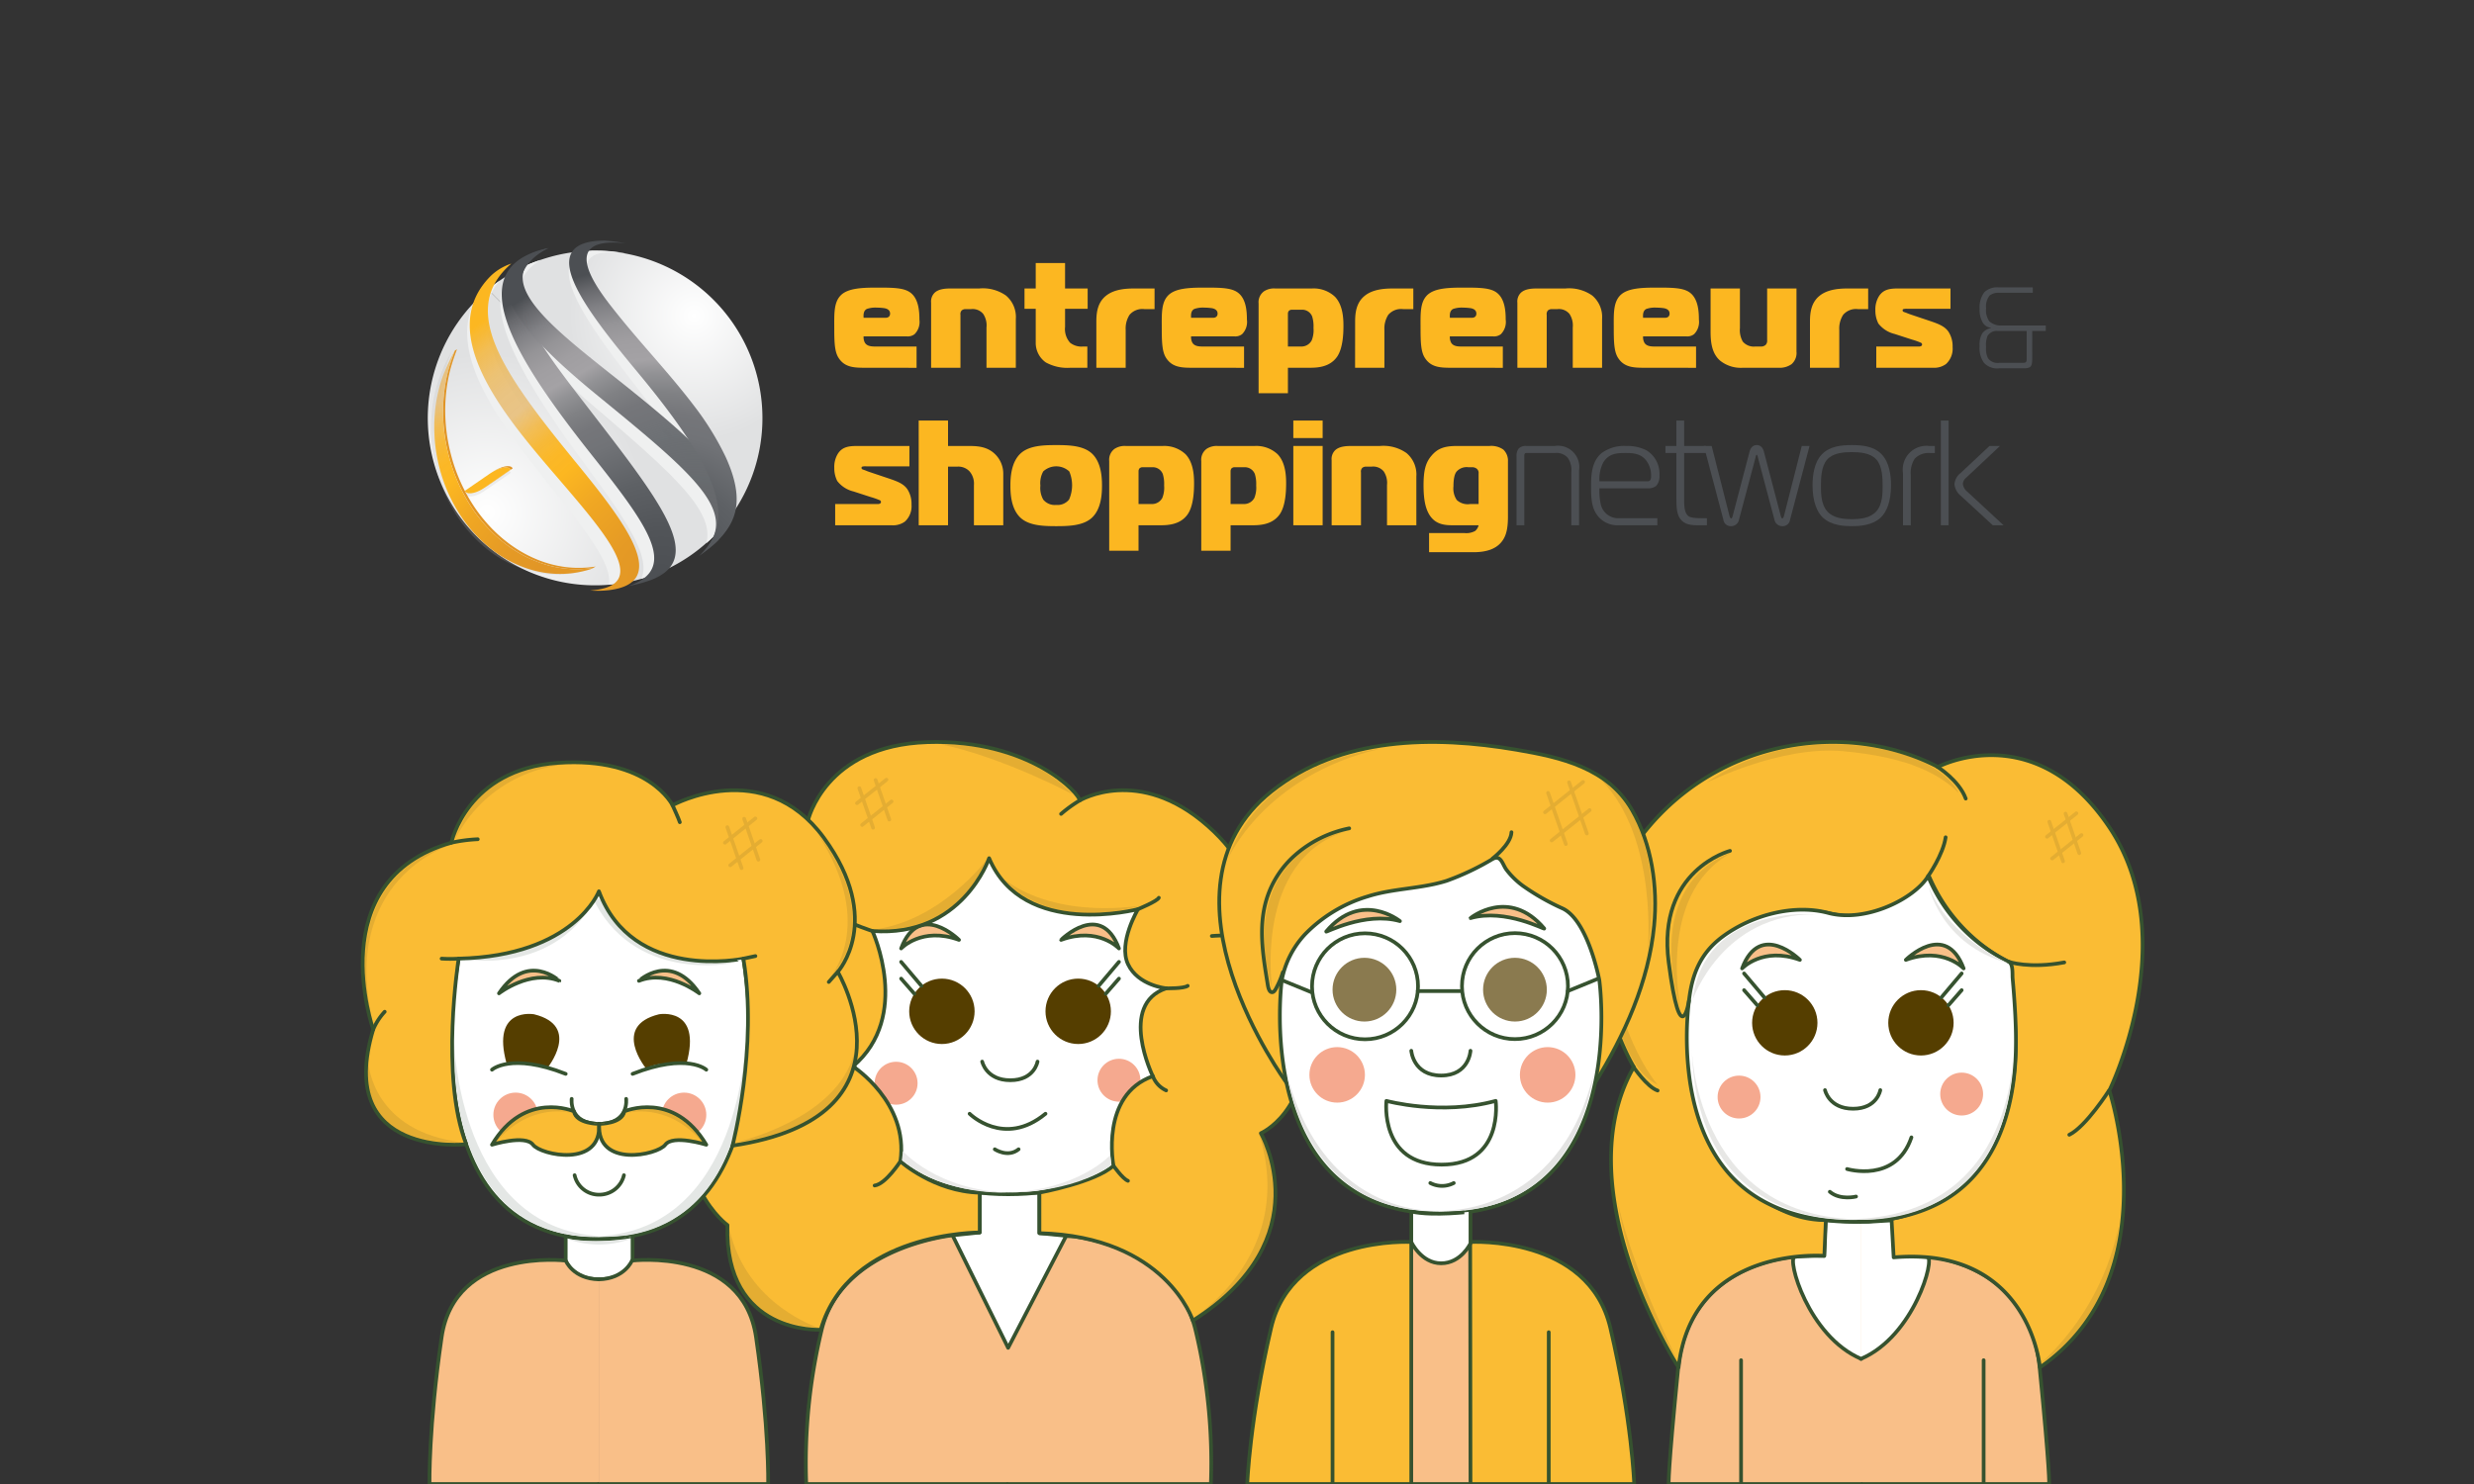<svg xmlns="http://www.w3.org/2000/svg" xmlns:xlink="http://www.w3.org/1999/xlink" viewBox="0 0 500 300">
  <rect x="0" y="0" width="500" height="300" fill="#333333" stroke="none"/>
  <defs>
    <style>
      .cls-1, .cls-16, .cls-9 {
        fill: none;
      }

      .cls-2 {
        isolation: isolate;
      }

      .cls-3 {
        opacity: 0.5;
      }

      .cls-4 {
        clip-path: url(#clip-path);
      }

      .cls-21, .cls-5, .cls-7 {
        fill: #fff;
      }

      .cls-6 {
        fill: #f9bf88;
      }

      .cls-10, .cls-12, .cls-19, .cls-6, .cls-7, .cls-9 {
        stroke: #36522f;
      }

      .cls-10, .cls-12, .cls-16, .cls-19, .cls-23, .cls-6, .cls-7, .cls-9 {
        stroke-linecap: round;
        stroke-linejoin: round;
        stroke-width: 0.75px;
      }

      .cls-8 {
        fill: #553e00;
      }

      .cls-10, .cls-23 {
        fill: #60c091;
      }

      .cls-11 {
        fill: #f5a98f;
      }

      .cls-12 {
        fill: #fabc34;
      }

      .cls-13 {
        fill: #231f20;
      }

      .cls-13, .cls-15 {
        opacity: 0.1;
      }

      .cls-14 {
        fill: #e9e9e8;
      }

      .cls-16 {
        stroke: #231f20;
      }

      .cls-17 {
        fill: #a9d593;
      }

      .cls-18 {
        fill: #e7e7e5;
      }

      .cls-19 {
        fill: #41af76;
      }

      .cls-20 {
        fill: #e3e3e2;
      }

      .cls-21 {
        opacity: 0.31;
      }

      .cls-22 {
        fill: #e4e7e5;
      }

      .cls-23 {
        stroke: #131718;
      }

      .cls-24 {
        fill: url(#radial-gradient);
      }

      .cls-25 {
        fill: url(#radial-gradient-2);
      }

      .cls-26 {
        opacity: 0.2;
      }

      .cls-27 {
        fill: #b4b2b4;
      }

      .cls-28 {
        clip-path: url(#clip-path-2);
      }

      .cls-29 {
        mix-blend-mode: multiply;
      }

      .cls-30 {
        fill: #eff0f0;
      }

      .cls-31 {
        fill: url(#New_Gradient_Swatch_46);
      }

      .cls-32 {
        fill: #e19526;
      }

      .cls-33 {
        fill: #fcb721;
      }

      .cls-34 {
        fill: url(#New_Gradient_Swatch_46-2);
      }

      .cls-35 {
        fill: url(#New_Gradient_Swatch_48);
      }

      .cls-36 {
        fill: url(#radial-gradient-3);
      }

      .cls-37 {
        fill: url(#New_Gradient_Swatch_48-2);
      }

      .cls-38 {
        fill: #4c4f53;
      }
    </style>
    <clipPath id="clip-path">
      <rect class="cls-1" x="-531.473" y="-0.234" width="500" height="300"/>
    </clipPath>
    <radialGradient id="radial-gradient" cx="658.18" cy="-119.354" r="16.99" gradientTransform="translate(-837.828 241.151) scale(1.486 1.486)" gradientUnits="userSpaceOnUse">
      <stop offset="0" stop-color="#fff"/>
      <stop offset="1" stop-color="#e0e1e2"/>
    </radialGradient>
    <radialGradient id="radial-gradient-2" cx="630.065" cy="-92.601" r="21.6" xlink:href="#radial-gradient"/>
    <clipPath id="clip-path-2">
      <path class="cls-1" d="M154.128,85.646a33.818,33.818,0,1,1-32.617-34.978A33.816,33.816,0,0,1,154.128,85.646Z"/>
    </clipPath>
    <radialGradient id="New_Gradient_Swatch_46" data-name="New Gradient Swatch 46" cx="653.706" cy="-83.773" r="42.431" gradientTransform="translate(-837.828 241.151) scale(1.486 1.486)" gradientUnits="userSpaceOnUse">
      <stop offset="0" stop-color="#e19526"/>
      <stop offset="0.152" stop-color="#e59a25"/>
      <stop offset="0.324" stop-color="#f0a723"/>
      <stop offset="0.456" stop-color="#fcb721"/>
      <stop offset="0.519" stop-color="#fbb725" stop-opacity="0.989"/>
      <stop offset="0.576" stop-color="#f7b731" stop-opacity="0.956"/>
      <stop offset="0.631" stop-color="#f2b846" stop-opacity="0.901"/>
      <stop offset="0.684" stop-color="#eab963" stop-opacity="0.824"/>
      <stop offset="0.698" stop-color="#e7b96c" stop-opacity="0.8"/>
      <stop offset="0.774" stop-color="#e8b968" stop-opacity="0.811"/>
      <stop offset="0.846" stop-color="#ecb95b" stop-opacity="0.846"/>
      <stop offset="0.917" stop-color="#f2b845" stop-opacity="0.903"/>
      <stop offset="0.987" stop-color="#fab727" stop-opacity="0.983"/>
      <stop offset="1" stop-color="#fcb721"/>
    </radialGradient>
    <radialGradient id="New_Gradient_Swatch_46-2" cx="1245.838" cy="317.937" r="82.632" gradientTransform="translate(-781.047 -110.582) scale(0.715 0.715)" xlink:href="#New_Gradient_Swatch_46"/>
    <radialGradient id="New_Gradient_Swatch_48" data-name="New Gradient Swatch 48" cx="653.705" cy="-83.748" r="42.437" gradientTransform="translate(-837.828 241.151) scale(1.486 1.486)" gradientUnits="userSpaceOnUse">
      <stop offset="0" stop-color="#4c4f53"/>
      <stop offset="0.145" stop-color="#515458"/>
      <stop offset="0.309" stop-color="#5e6165"/>
      <stop offset="0.456" stop-color="#717377"/>
      <stop offset="0.527" stop-color="#75767a"/>
      <stop offset="0.592" stop-color="#808184"/>
      <stop offset="0.654" stop-color="#929295"/>
      <stop offset="0.698" stop-color="#a4a2a5"/>
      <stop offset="0.764" stop-color="#a09ea1"/>
      <stop offset="0.828" stop-color="#959497"/>
      <stop offset="0.891" stop-color="#818185"/>
      <stop offset="0.952" stop-color="#67686c"/>
      <stop offset="1" stop-color="#4c4f53"/>
    </radialGradient>
    <radialGradient id="radial-gradient-3" cx="612.793" cy="-19.996" r="42.413" gradientTransform="matrix(1.449, -0.327, 0.328, 1.454, -740.962, 342.525)" gradientUnits="userSpaceOnUse">
      <stop offset="0" stop-color="#4c4f53" stop-opacity="0.85"/>
      <stop offset="0.125" stop-color="#505256" stop-opacity="0.865"/>
      <stop offset="0.267" stop-color="#5a5d61" stop-opacity="0.907"/>
      <stop offset="0.417" stop-color="#6b6e72" stop-opacity="0.978"/>
      <stop offset="0.456" stop-color="#717377"/>
      <stop offset="0.527" stop-color="#75767a"/>
      <stop offset="0.592" stop-color="#808184"/>
      <stop offset="0.654" stop-color="#929295"/>
      <stop offset="0.698" stop-color="#a4a2a5"/>
      <stop offset="0.764" stop-color="#a09ea1"/>
      <stop offset="0.828" stop-color="#959497"/>
      <stop offset="0.891" stop-color="#818185"/>
      <stop offset="0.952" stop-color="#67686c"/>
      <stop offset="1" stop-color="#4c4f53"/>
    </radialGradient>
    <radialGradient id="New_Gradient_Swatch_48-2" cx="653.695" cy="-83.749" r="42.407" xlink:href="#New_Gradient_Swatch_48"/>
  </defs>
  <title>privacy</title>
  <g class="cls-2">
    <g id="Isolatiemodus">
      <g class="cls-3">
        <g class="cls-4">
          <g>
            <rect class="cls-5" x="-145.155" y="-12.304" width="95.877" height="685.186" transform="translate(205.075 165.482) rotate(45)"/>
            <rect class="cls-5" x="-175.863" y="-70.951" width="40" height="685.186" transform="translate(146.429 189.774) rotate(45)"/>
            <rect class="cls-5" x="-57.676" y="37.237" width="20" height="685.186" transform="translate(254.616 144.962) rotate(45)"/>
          </g>
        </g>
      </g>
      <g>
        <g>
          <path class="cls-6" d="M203.949,300H162.944a115.338,115.338,0,0,1,3.119-31.187c4.068-16.814,26.443-19.087,26.443-19.087l11.443-1.479"/>
          <path class="cls-6" d="M203.717,300h41.005a115.338,115.338,0,0,0-3.119-31.187c-4.068-16.814-24.5-18.862-24.5-18.862l-13.387-.657"/>
          <polygon class="cls-7" points="198.001 241.108 197.996 249.151 192.506 249.726 203.746 272.474 215.49 249.82 210.065 249.287 210.065 241.098 198.001 241.108"/>
          <path class="cls-7" d="M174,196s-12.095,45.425,29.75,45.425S237.32,199.36,237.32,199.36,232.086,170.8,204.532,170.8,174,196,174,196Z"/>
          <circle class="cls-8" cx="190.359" cy="204.444" r="6.61"/>
          <line class="cls-9" x1="186.218" y1="199.293" x2="182.122" y2="194.452"/>
          <line class="cls-9" x1="184.788" y1="200.885" x2="182.122" y2="197.834"/>
          <path class="cls-6" d="M182.122,191.733s4.169-4.475,11.695-1.729C193.817,190,185.783,181.97,182.122,191.733Z"/>
          <circle class="cls-8" cx="217.906" cy="204.444" r="6.61"/>
          <line class="cls-10" x1="222.047" y1="199.293" x2="226.143" y2="194.452"/>
          <line class="cls-10" x1="223.477" y1="200.885" x2="226.143" y2="197.834"/>
          <path class="cls-6" d="M226.143,191.733s-4.169-4.475-11.695-1.729C214.448,190,222.482,181.97,226.143,191.733Z"/>
          <path class="cls-9" d="M198.5,214.608s.8,3.768,5.686,3.768,5.5-3.768,5.5-3.768"/>
          <circle class="cls-11" cx="181.105" cy="218.981" r="4.339"/>
          <circle class="cls-11" cx="226.143" cy="218.376" r="4.339"/>
          <path class="cls-9" d="M195.962,225.15s6.938,6.916,15.334,0"/>
          <path class="cls-9" d="M201.048,232.337s2.643,1.763,4.813,0"/>
          <path class="cls-12" d="M199.9,173.488s-5.415,16.08-23.585,14.724c0,0,8,17.251-3.937,27.366,0,0,11.325,7.268,9.593,19.2,0,0,6.818,6.118,16.035,6.33l0,8.043s-26.441-.136-32.136,19.662c0,0-19.526,1.084-18.848-21.154,0,0-11.39-8-8.678-29.831s12.746-22.78,12.746-22.78-12.34-21.289,12.2-29.154c0,0,3.39-15.187,24.137-15.865s30.916,10.577,30.78,11.8c0,0,11.933-7.186,25.9,5.153s6.509,22.238,6.509,22.238,13.153,2.17,13.56,18.984-9.356,20.882-9.356,20.882,12.43,21.337-13.74,37.88c0,0-5.392-17-31.007-17.676V241.1s11.341-2.09,14.962-5.452c0,0-2.759-14.292,7.953-18.089,0,0-7.051-14.509,2.712-17.763,0,0-5.695-.543-7.729-4.882S230,183.793,230,183.793,206.81,189.9,199.9,173.488Z"/>
          <path class="cls-7" d="M176.31,188.212s-4.348-1.436-5.026-2.114"/>
          <path class="cls-7" d="M230,183.793s3.933-1.627,4.2-2.305"/>
          <path class="cls-7" d="M172.373,215.578s-4.072.6-5.835,0"/>
          <path class="cls-7" d="M163.283,165.894a28.214,28.214,0,0,0,0,4.909"/>
          <path class="cls-7" d="M151.08,195.048s2.169,2.454,3.118,2.786"/>
          <path class="cls-9" d="M181.966,234.778s-2.972,4.61-5.2,4.881"/>
          <path class="cls-9" d="M235.692,199.794s3.526.083,4.34-.5"/>
          <path class="cls-9" d="M232.994,217.552a5.146,5.146,0,0,0,2.686,2.88"/>
          <path class="cls-9" d="M225.027,235.646s1.852,2.657,2.936,3.064"/>
          <path class="cls-9" d="M218.2,161.826a26.665,26.665,0,0,0-3.752,2.712"/>
          <path class="cls-9" d="M250.608,189.217a37.8,37.8,0,0,0-5.695,0"/>
          <path class="cls-13" d="M163.323,166.5s-17.357,4.407-13.967,20.95C149.356,187.454,149.017,173.556,163.323,166.5Z"/>
          <path class="cls-13" d="M147.419,248.477s-2.17,18.708,18.17,20C165.589,268.474,150.876,263.939,147.419,248.477Z"/>
          <path class="cls-13" d="M190.1,150.436s16.1-.813,26.65,10.133C216.748,160.569,203.012,153.182,190.1,150.436Z"/>
          <path class="cls-13" d="M254.405,229.083a26.119,26.119,0,0,1,1.657,20.836s-2.29,8.294-14.358,16.091C241.7,266.01,262.134,253.174,254.405,229.083Z"/>
          <path class="cls-13" d="M249.218,173.284s5.526,7.865,1.39,15.458C250.608,188.742,251.863,178.2,249.218,173.284Z"/>
          <path class="cls-13" d="M176.766,187.9s15.766,1.822,22.62-14.068C199.386,173.827,190.2,186.1,176.766,187.9Z"/>
          <path class="cls-13" d="M202.98,177.793s8.2,10.69,27.865,5.22C230.845,183.013,214.132,186.166,202.98,177.793Z"/>
          <path class="cls-14" d="M182.493,232.729s6.98,7.925,21.253,8.331c0,0-12.394.859-21.479-6.508Z"/>
          <path class="cls-14" d="M224.371,233.531s-6.513,7.123-20.786,7.529c0,0,12.943.362,21.056-5.559Z"/>
          <g class="cls-15">
            <line class="cls-16" x1="179.15" y1="157.62" x2="173.199" y2="162.366"/>
            <line class="cls-16" x1="180.182" y1="162.025" x2="174.231" y2="166.771"/>
            <line class="cls-16" x1="173.671" y1="159.332" x2="176.451" y2="167.333"/>
            <line class="cls-16" x1="176.954" y1="157.683" x2="179.734" y2="165.684"/>
          </g>
        </g>
        <g>
          <path class="cls-17" d="M429.816,177.3s5.093,12.1-.393,32.353C428.713,209.65,432.246,190.824,429.816,177.3Z"/>
          <g>
            <path class="cls-6" d="M375.223,300h38.908s.207-2.143-1.927-23.671-23.543-22.456-23.543-22.456l-5.916-.195-.308-7.273-7.214.344"/>
            <path class="cls-6" d="M376.155,300H337.247s-.206-2.133,1.927-23.567,23.543-22.357,23.543-22.357l5.916-.194.308-7.241,7.214.343"/>
            <path class="cls-7" d="M376.15,274.706c-10.768-4.571-15.081-20.4-13.433-20.63s5.916-.194,5.916-.194l.308-7.241,5.663.343h1.546"/>
            <path class="cls-7" d="M376.088,274.706c10.767-4.571,15.08-20.4,13.433-20.63s-5.916-.194-5.916-.194l-.309-7.241-5.662.343h-1.546"/>
            <path class="cls-12" d="M389.931,177.289s-7.822,10.158-19.91,7.415-26.192,5.4-27.122,13.206-1.058,11.58-1.058,11.58.053,18.751,6.481,25.336c0,0,8.374,11.922,20.687,11.815l-.308,7.241s-26.717-2.235-29.459,22.551c0,0-23.263-35.757-9.041-60.746,0,0-14.628-23.77.3-45s42.258-25.5,61.152-15.644c0,0,19.5-10.361,34.64,12.19s0,53.229,0,53.229,12.494,37.586-14.019,55.972c0,0-2.031-24.583-29.56-22.247l-.437-7.8s29.139-4.024,24.59-43.315l-.789-8.512A34.863,34.863,0,0,1,389.931,177.289Z"/>
            <path class="cls-7" d="M406.9,199.468c.088,1.089.171,2.178.243,3.267.215,3.251.343,6.509.257,9.767-.312,11.827-3.971,24.41-15.114,30.5-5.367,2.93-11.607,3.986-17.679,3.987-9.147.03-18.493-2.432-24.812-9.336-4.865-5.315-7.3-12.343-8.3-19.349a62.966,62.966,0,0,1-.15-16.013c.611-5.311,2.31-9.624,6.791-12.939,5.8-4.293,14.29-6.688,21.391-4.787,7.6,2.037,17.466-2.953,20.137-7.433a33.532,33.532,0,0,0,16.329,17.306c.9.446.694,2.515.761,3.3C406.8,198.312,406.851,198.89,406.9,199.468Z"/>
            <g>
              <circle class="cls-8" cx="360.709" cy="206.77" r="6.603"/>
              <line class="cls-9" x1="356.573" y1="201.624" x2="352.481" y2="196.789"/>
              <line class="cls-9" x1="355.145" y1="203.214" x2="352.481" y2="200.167"/>
            </g>
            <path class="cls-6" d="M352.083,195.771s4.164-4.469,11.681-1.726C363.764,194.045,355.739,186.02,352.083,195.771Z"/>
            <g>
              <circle class="cls-8" cx="388.226" cy="206.77" r="6.603"/>
              <line class="cls-10" x1="392.363" y1="201.624" x2="396.455" y2="196.789"/>
              <line class="cls-10" x1="393.791" y1="203.214" x2="396.455" y2="200.167"/>
            </g>
            <path class="cls-6" d="M396.853,195.771s-4.165-4.469-11.682-1.726C385.171,194.045,393.2,186.02,396.853,195.771Z"/>
            <path class="cls-9" d="M368.836,220.372s.8,3.764,5.681,3.764,5.493-3.764,5.493-3.764"/>
            <path class="cls-9" d="M373.3,236.326s9.854,2.946,13.005-6.4"/>
            <path class="cls-9" d="M375.111,241.888s-3.173.817-5.3-.965"/>
            <path class="cls-9" d="M349.637,172.006s-14.831,3.861-12.393,22.552,4.1,7.728,4.1,7.728"/>
            <path class="cls-9" d="M389.664,177.127s3.044-4.308,3.552-7.863"/>
            <path class="cls-9" d="M391.59,155.042s4.368,2.743,5.689,6.4"/>
            <path class="cls-9" d="M405.993,194.433s4.085,1.445,11.2.125"/>
            <path class="cls-9" d="M426.23,220.461s-4.673,7.314-8.025,8.939"/>
            <path class="cls-9" d="M330.133,215.687s2.743,4.063,4.876,4.774"/>
            <circle class="cls-11" cx="351.465" cy="221.776" r="4.334"/>
            <circle class="cls-11" cx="396.455" cy="221.172" r="4.334"/>
            <g class="cls-15">
              <line class="cls-16" x1="419.646" y1="164.412" x2="413.701" y2="169.154"/>
              <line class="cls-16" x1="420.677" y1="168.813" x2="414.732" y2="173.554"/>
              <line class="cls-16" x1="414.173" y1="166.123" x2="416.95" y2="174.115"/>
              <line class="cls-16" x1="417.453" y1="164.476" x2="420.229" y2="172.468"/>
            </g>
            <line class="cls-9" x1="351.872" y1="274.974" x2="351.872" y2="299.797"/>
            <line class="cls-9" x1="400.897" y1="274.974" x2="400.897" y2="299.797"/>
            <path class="cls-18" d="M341.925,212.055c-.05-1.135.106,33.5,33.1,34.411C375.027,246.466,342.923,249.561,341.925,212.055Z"/>
            <path class="cls-18" d="M406.929,210.92s1.422,35.038-33.167,35.546C373.762,246.466,406.929,250.733,406.929,210.92Z"/>
            <path class="cls-18" d="M366.985,184.838s-22.61-2.106-24.905,17.338C342.08,202.176,348.01,184.567,366.985,184.838Z"/>
            <path class="cls-18" d="M389.664,178.9c.206.239,2.322,12,16.329,15.874C405.993,194.773,393.917,189.915,389.664,178.9Z"/>
            <path class="cls-13" d="M349.8,172.473S332,177.127,339.725,204.331C339.725,204.331,334.563,180.837,349.8,172.473Z"/>
            <path class="cls-13" d="M395.844,160.281s-3.141-8.025-21.224-9.65-29.717,7.611-29.717,7.611,14.869-7.52,27.516-6.392C386.093,153.069,392.186,156.692,395.844,160.281Z"/>
            <path class="cls-13" d="M325.177,185.956s-2.185,9.957.952,19.058,5.3,12.447,8.88,14.276C335.009,219.29,324.974,207.831,325.177,185.956Z"/>
            <path class="cls-13" d="M326.915,242.8a86.57,86.57,0,0,0,12.014,32.037S329.827,256.485,326.915,242.8Z"/>
            <path class="cls-13" d="M428.191,247.816s-.745,17.812-15.713,27.767A51.873,51.873,0,0,0,428.191,247.816Z"/>
          </g>
        </g>
        <g>
          <path class="cls-12" d="M291.159,300H252.075s.438-12.8,4.822-31.561,28.325-17.358,28.325-17.358,2.271,4.3,6.041,4.3"/>
          <path class="cls-12" d="M291.087,255.377c3.77,0,6.041-4.3,6.041-4.3s23.942-1.4,28.325,17.358S330.275,300,330.275,300H291.191"/>
          <line class="cls-19" x1="269.311" y1="269.316" x2="269.311" y2="300"/>
          <line class="cls-19" x1="313.004" y1="269.316" x2="313.004" y2="300"/>
          <polygon class="cls-6" points="285.222 251.081 285.222 300 297.188 300 297.128 251.081 285.222 251.081"/>
          <path class="cls-12" d="M260.013,218.88s-28.442-38.625-3.063-58.875c13.973-11.15,32.721-11.31,49.538-8.439,9.036,1.543,18.4,3.648,23.347,12.194,4,6.9,5.219,15.485,4.468,23.345-1.088,11.382-5.985,22.148-11.929,31.775Z"/>
          <path class="cls-7" d="M259.054,198.139s-6.328,47.207,32.209,47.207,31.961-47.207,31.961-47.207-2.235-11.966-7.364-14.465a47.66,47.66,0,0,1-8.113-4.622,16.416,16.416,0,0,1-3.3-3.242c-.8-1.081-1.109-3.087-2.783-2.163a52.175,52.175,0,0,1-9.276,4.408c-5.212,1.653-10.806,1.5-16.011,3.174a29.319,29.319,0,0,0-12.609,7.625A18.7,18.7,0,0,0,259.054,198.139Z"/>
          <circle class="cls-8" cx="275.754" cy="200.067" r="6.443"/>
          <line class="cls-9" x1="265.163" y1="200.637" x2="259.054" y2="198.139"/>
          <circle class="cls-8" cx="306.176" cy="200.067" r="6.443"/>
          <line class="cls-9" x1="316.855" y1="200.352" x2="322.963" y2="197.854"/>
          <path class="cls-9" d="M285.222,212.419s.378,5.006,6.041,5.006,5.925-5.006,5.925-5.006"/>
          <path class="cls-9" d="M280.193,222.551s11.046,3.024,22.092,0c0,0,1.693,12.886-10.923,12.886S280.193,222.551,280.193,222.551Z"/>
          <line class="cls-9" x1="286.521" y1="200.352" x2="295.281" y2="200.352"/>
          <path class="cls-6" d="M268.03,188.31c-.339.4,7.8-4.12,14.9-2.1C282.934,186.206,275.132,179.894,268.03,188.31Z"/>
          <path class="cls-6" d="M312.092,187.7c.339.4-7.8-4.121-14.9-2.1C297.188,185.593,304.991,179.28,312.092,187.7Z"/>
          <path class="cls-9" d="M289.071,239.158a5.1,5.1,0,0,0,4.734,0"/>
          <circle class="cls-11" cx="270.244" cy="217.291" r="5.611"/>
          <circle class="cls-11" cx="312.786" cy="217.291" r="5.611"/>
          <path class="cls-9" d="M272.677,167.454a23.6,23.6,0,0,0-10.922,5.4,19.454,19.454,0,0,0-5.807,9.024c-1.64,5.479-.709,11.238.2,16.767.1.622.249,2.121,1.083,1.92.406-.1.75-.926.919-1.244a17.526,17.526,0,0,0,1.117-2.773"/>
          <path class="cls-9" d="M301.664,173.544s3.718-2.843,3.806-5.307"/>
          <g class="cls-15">
            <line class="cls-16" x1="319.947" y1="158.073" x2="312.252" y2="164.21"/>
            <line class="cls-16" x1="321.282" y1="163.769" x2="313.587" y2="169.906"/>
            <line class="cls-16" x1="312.863" y1="160.288" x2="316.458" y2="170.633"/>
            <line class="cls-16" x1="317.108" y1="158.156" x2="320.703" y2="168.5"/>
          </g>
          <circle class="cls-9" cx="275.874" cy="199.388" r="10.711"/>
          <circle class="cls-9" cx="306.176" cy="199.35" r="10.711"/>
          <path class="cls-7" d="M285.222,244.921v6.16s2.008,4.3,6.041,4.3,5.925-4.033,5.925-4.033v-6.406S289.727,245.9,285.222,244.921Z"/>
          <path class="cls-20" d="M260.169,217.425s3.693,28.542,31.036,27.315C291.205,244.74,268.02,246.961,260.169,217.425Z"/>
          <path class="cls-20" d="M322.005,217.416s-2.864,28.492-30.8,27.315C291.205,244.731,314.816,246.084,322.005,217.416Z"/>
          <path class="cls-13" d="M272.107,168.015s-22.692,3.92-14.977,32.052C257.13,200.067,253.185,173.874,272.107,168.015Z"/>
          <path class="cls-13" d="M278.814,151.4s-23.671,2.2-30.6,22.142C248.217,173.544,255.494,156.837,278.814,151.4Z"/>
          <path class="cls-13" d="M323.65,157.714s13.726,7.539,9.343,34.717C332.993,192.431,335.26,169.549,323.65,157.714Z"/>
          <circle class="cls-21" cx="275.874" cy="199.388" r="10.21"/>
          <circle class="cls-21" cx="306.176" cy="199.35" r="10.21"/>
        </g>
        <g>
          <path class="cls-7" d="M92.694,193.793s-11.227,56.7,28.35,56.7,29.191-56.7,29.191-56.7l-27.367-21.051Z"/>
          <path class="cls-8" d="M110.537,216.02s7.09-8.6-2.6-10.978c0,0-8.746-1.583-5.555,9.95C102.382,214.992,108.055,214.421,110.537,216.02Z"/>
          <path class="cls-8" d="M130.587,216.02s-7.091-8.6,2.6-10.978c0,0,8.745-1.583,5.554,9.95C138.741,214.992,133.068,214.421,130.587,216.02Z"/>
          <path class="cls-9" d="M99.431,216.248s3.838-3.508,14.9.842"/>
          <path class="cls-9" d="M126.545,222.143s.684,5.052-5.477,5.052-5.53-5.052-5.53-5.052"/>
          <path class="cls-6" d="M100.845,200.811s6.305-4.912,12.2-2.527C113.044,198.284,106.609,192.25,100.845,200.811Z"/>
          <path class="cls-9" d="M142.745,216.248s-3.838-3.508-14.9.842"/>
          <path class="cls-6" d="M141.331,200.811s-6.3-4.912-12.2-2.527C129.132,198.284,135.567,192.25,141.331,200.811Z"/>
          <path class="cls-9" d="M116.132,237.58a5.017,5.017,0,0,0,4.956,3.93,5.1,5.1,0,0,0,5.008-3.93"/>
          <path class="cls-7" d="M114.332,249.88v4.962s1.238,3.79,6.712,3.79,6.8-3.649,6.8-3.649v-5.1S119.434,251.379,114.332,249.88Z"/>
          <circle class="cls-11" cx="104.203" cy="225.37" r="4.491"/>
          <path class="cls-12" d="M115.992,224.669s-9.965-4.337-16.561,6.743c0,0,6.737-2.1,8.281,0s13.942,4.765,13.356-4.217C121.068,227.2,116.447,227.2,115.992,224.669Z"/>
          <path class="cls-22" d="M91.782,210.58s.912,37.807,29.47,39.3C121.252,249.879,91.431,253.93,91.782,210.58Z"/>
          <path class="cls-22" d="M150.653,210.58s-.912,37.807-29.469,39.3C121.184,249.879,151,253.93,150.653,210.58Z"/>
          <line class="cls-23" x1="150.235" y1="193.793" x2="153.432" y2="193.275"/>
          <circle class="cls-11" cx="138.254" cy="225.37" r="4.491"/>
          <path class="cls-12" d="M126.183,224.669s9.966-4.337,16.562,6.743c0,0-6.738-2.1-8.281,0s-13.943,4.765-13.356-4.217C121.108,227.2,125.729,227.2,126.183,224.669Z"/>
          <path class="cls-22" d="M92.694,193.793S112.9,198,121.044,180.18"/>
          <path class="cls-22" d="M147.937,194.706s-20.209,4.21-28.349-13.614"/>
          <path class="cls-12" d="M121.044,180.18s-4.912,13.052-28.35,13.613c0,0-3.8,23.962,1.537,37.524,0,0-26.658,2.895-18.8-23.209,0,0-10.661-30.173,15.791-37.752,0,0,3.156-14.876,21.54-16.139s23.157,8.561,23.157,8.561,18.385-10.1,30.594,6.6,2.807,27.086,2.807,27.086,17.317,29.387-21.281,35.134c0,0,5.2-19.837,2.2-37.8C150.235,193.793,127.844,198.515,121.044,180.18Z"/>
          <path class="cls-13" d="M91.223,170.766S68.345,177.4,75.432,207.217C75.432,207.217,66.058,178.152,91.223,170.766Z"/>
          <path class="cls-13" d="M74.45,214.824s.695,14.075,19.227,16.125c0,0-10.237.485-14.763-3.754C78.914,227.2,73.557,223.721,74.45,214.824Z"/>
          <path class="cls-13" d="M114.332,154.543s-16.866-1.037-22.339,15.107A27.825,27.825,0,0,1,114.332,154.543Z"/>
          <path class="cls-13" d="M165.181,168.462s14.385,16.42,2.316,29.472C167.5,197.934,177.461,187.2,165.181,168.462Z"/>
          <path class="cls-13" d="M172.619,212.88s.7,14.7-24,18.086C148.621,230.966,169.181,226.423,172.619,212.88Z"/>
          <path class="cls-6" d="M121.044,300H86.808s-.21-11.472,2.448-29.681,25.076-15.477,25.076-15.477,1.478,3.68,6.712,3.79"/>
          <path class="cls-6" d="M121.011,300h34.235s.21-11.472-2.448-29.681-25.076-15.477-25.076-15.477-1.478,3.68-6.711,3.79"/>
          <g class="cls-15">
            <line class="cls-16" x1="152.667" y1="165.444" x2="146.508" y2="170.356"/>
            <line class="cls-16" x1="153.736" y1="170.003" x2="147.577" y2="174.915"/>
            <line class="cls-16" x1="146.997" y1="167.217" x2="149.874" y2="175.497"/>
            <line class="cls-16" x1="150.395" y1="165.51" x2="153.272" y2="173.79"/>
          </g>
          <path class="cls-19" d="M96.554,169.655a31.515,31.515,0,0,0-5.331.7"/>
          <path class="cls-19" d="M135.92,162.778s1.263,2.736,1.473,3.438"/>
          <path class="cls-19" d="M75.432,208.108a12.435,12.435,0,0,1,2.316-3.578"/>
          <line class="cls-19" x1="169.321" y1="196.46" x2="167.497" y2="198.515"/>
          <path class="cls-19" d="M89.256,193.793a27.734,27.734,0,0,0,3.438,0"/>
          <line class="cls-19" x1="150.235" y1="193.793" x2="152.667" y2="193.275"/>
          <path class="cls-13" d="M100.366,230.75s5.046-9.075,15.154-5.754C115.52,225,107.477,222.61,100.366,230.75Z"/>
          <path class="cls-13" d="M141.791,230.75s-5.045-9.075-15.154-5.754C126.637,225,134.68,222.61,141.791,230.75Z"/>
          <path class="cls-22" d="M114.728,250.492a18.8,18.8,0,0,0,12.631,0A49.534,49.534,0,0,1,114.728,250.492Z"/>
        </g>
      </g>
      <g>
        <g id="osn-bol">
          <g id="osn-globe">
            <path class="cls-24" d="M154.09,84.513A33.813,33.813,0,0,0,98.63,58.532l47.623,47.622A33.671,33.671,0,0,0,154.09,84.513Z"/>
            <path class="cls-25" d="M98.63,58.532a33.814,33.814,0,1,0,47.623,47.622Z"/>
            <g class="cls-26">
              <path class="cls-27" d="M102.988,95.279a.893.893,0,0,1,.153.131.873.873,0,0,1,.111.168l-4.349,3-.888.609q-.335.226-.656.415c-.215.12-.428.229-.636.322a5.551,5.551,0,0,1-.616.235,4.691,4.691,0,0,1-.6.145l-.219.031c-.071,0-.136.009-.2.009l-.029,0-.068,0a.834.834,0,0,1-.092,0,1.54,1.54,0,0,1-.169-.014,1.346,1.346,0,0,1-.241-.061.824.824,0,0,1-.2-.1.751.751,0,0,1-.163-.14.725.725,0,0,1-.121-.178l4.058-2.8.877-.6c.242-.168.482-.32.715-.453s.466-.259.692-.362a6.5,6.5,0,0,1,.667-.272,5.513,5.513,0,0,1,.644-.179c.091-.018.178-.031.261-.043s.163-.02.238-.025.152-.006.219,0a1.882,1.882,0,0,1,.2.019,1.574,1.574,0,0,1,.227.054A.914.914,0,0,1,102.988,95.279Z"/>
              <path class="cls-27" d="M118.4,115.076l.536-.067.342-.058a.88.88,0,0,1-.116.066c-.154.074-.23.108-.312.141-.178.068-.225.082-.273.1a21.037,21.037,0,0,1-3.235.724c-.168.025-.336.045-.5.066-.049.006-.1.012-.145.015-.126.014-.252.027-.377.038-.049.006-.1.009-.147.015-.166.013-.332.025-.5.033-.211.014-.357.017-.5.023l-.161,0c-.12,0-.239,0-.36.006h-.156c-.159,0-.319,0-.479,0-.217-.006-.434-.015-.649-.028l-.159-.009c-.162-.012-.322-.022-.481-.036l-.213-.02c-.151-.015-.3-.033-.454-.051l-.194-.024q-.285-.036-.57-.08c-.277-.045-.488-.083-.7-.123-.059-.014-.119-.025-.177-.036-.152-.033-.3-.064-.455-.1-.07-.015-.141-.03-.211-.047-.15-.037-.3-.073-.447-.112-.062-.014-.122-.031-.184-.047-.207-.056-.413-.112-.62-.175a24.029,24.029,0,0,1-8.034-4.248,28.657,28.657,0,0,1-6.428-7.228,32.264,32.264,0,0,1-4.023-9.625,33.154,33.154,0,0,1-.826-5.248c-.018-.228-.032-.457-.045-.685,0-.079-.008-.16-.011-.238-.006-.151-.014-.3-.019-.449,0-.092,0-.181-.007-.271,0-.14-.006-.278-.008-.418,0-.093,0-.185,0-.277,0-.137,0-.272,0-.406s0-.284.006-.427c.011-.392.022-.653.035-.911,0-.07.007-.139.011-.209.016-.276.035-.552.058-.825a29.281,29.281,0,0,1,1.446-7.105,38.62,38.62,0,0,1,2.606-5.689,37.819,37.819,0,0,0-1.55,4.879,33.478,33.478,0,0,0-.762,5.236,34.6,34.6,0,0,0,.082,5.473,35.685,35.685,0,0,0,.98,5.594,34.732,34.732,0,0,0,4.414,10.169,30.434,30.434,0,0,0,6.888,7.575,25.374,25.374,0,0,0,8.518,4.4c.212.062.425.119.637.172.067.019.135.033.2.05.145.037.291.072.435.1l.231.053.427.087.212.042c.167.031.336.059.505.087.043.006.085.016.129.022.211.034.421.062.633.089.052.007.106.012.159.017.16.018.32.037.479.051.071.008.143.014.214.019.144.014.288.023.433.032.074,0,.149.01.224.013.15.009.3.015.452.018.047,0,.093,0,.14.007l.231,0c.12,0,.24,0,.361,0h.177c.13,0,.261,0,.392-.01.042,0,.087,0,.13,0,.173-.006.347-.015.521-.025l.123-.009.4-.028c.061-.008.121-.012.182-.017.124-.011.248-.023.372-.037Z"/>
            </g>
          </g>
          <g id="osn-shadow">
            <g class="cls-28">
              <g class="cls-29">
                <path class="cls-30" d="M103.252,54.547c-11.1,8.951-2.535,21.969,11.8,40.811,9.816,12.9,17.969,24.717,5.729,25.834a19.668,19.668,0,0,1-3.921-.045c12.287-.442,4.274-10.446-5.609-22.825-9.619-12.039-24.5-30.163-12.156-41.508a10.953,10.953,0,0,1,4.153-2.267"/>
                <g>
                  <path class="cls-30" d="M110.673,51.732C98.659,57.644,107.3,69.67,117.3,83.594c14.917,20.777,23.14,31.947,11.962,35.858a31.139,31.139,0,0,1-4.665,1.073c10.565-3.12,4.348-12.138-6.511-26.852-14.027-19-23.144-35.11-12-40.546a15.138,15.138,0,0,1,4.588-1.4"/>
                  <path class="cls-30" d="M110.659,51.69c-12.9,5.286-1.272,14.948,12.2,26.132,19.69,16.357,28.964,25.477,20.815,33.416a22.6,22.6,0,0,1-3.865,3c8.315-7.758-.227-15.368-20.154-32.417C106.1,70.233,95.265,58.45,106.126,53.206a16.888,16.888,0,0,1,4.533-1.516"/>
                  <path class="cls-30" d="M126.471,51.248c-14.158-2.06-5.8,9.3-2.654,13.571,4.943,6.712,10.528,12.922,15.339,19.736a57.954,57.954,0,0,1,5.992,10.473c3.843,9.167,1.408,13.336-1.731,16.535a9.36,9.36,0,0,1-1.27,1.182,31.89,31.89,0,0,1-3.049,2.2c7.734-6.748,5.252-16.424-11.188-37.675-10.44-13.5-20.114-27.163-5.616-26.72a39.591,39.591,0,0,1,4.177.7"/>
                </g>
              </g>
            </g>
          </g>
          <g id="osn">
            <path class="cls-31" d="M103.336,53.293c-10.787,9.331-1.771,22.044,13.22,40.375,10.259,12.546,18.819,24.074,6.626,25.621a19.943,19.943,0,0,1-3.919.086c12.263-.87,3.9-10.59-6.406-22.611-10.03-11.7-25.536-29.292-13.594-41.062a10.9,10.9,0,0,1,4.073-2.409"/>
            <g class="cls-2">
              <g>
                <path class="cls-32" d="M103.184,94.958l-4.349,3-.887.61c-.142.1-.283.186-.421.273l.433-.269c.139-.084.279-.177.42-.273l.889-.607,4.347-3Z"/>
                <path class="cls-32" d="M103.616,94.692a.674.674,0,0,0-.061-.1l-.007-.011c-.012-.018-.028-.036-.042-.054s-.014-.014-.019-.022a.146.146,0,0,1-.021-.016.652.652,0,0,0-.055-.048l-.014-.015-.042-.03-.027-.017-.044-.023-.027-.014-.007,0c-.026-.013-.055-.024-.084-.035a.136.136,0,0,0-.017,0,.082.082,0,0,0-.019-.006.972.972,0,0,0-.121-.03.166.166,0,0,1-.021-.006l-.049-.008h-.007a.6.6,0,0,0-.063-.009l-.027,0-.1-.007c-.067,0-.14,0-.218,0s-.156.014-.239.025-.17.025-.26.043a5.177,5.177,0,0,0-.645.181,6.042,6.042,0,0,0-.666.27c-.227.1-.459.226-.693.361-.084.048-.168.1-.254.152l-.432.268c.085-.053.169-.1.253-.151a7.713,7.713,0,0,1,.694-.362,5.705,5.705,0,0,1,.665-.271,4.972,4.972,0,0,1,.646-.18c.09-.019.177-.031.26-.044s.162-.02.238-.025.151,0,.219,0l.1.006a.188.188,0,0,1,.033,0l.064.007.07.014c.042.01.083.019.121.03a.279.279,0,0,0,.035.011.978.978,0,0,1,.092.039l.028.012a.794.794,0,0,1,.07.04l.056.044c.021.017.039.034.057.05s.026.023.039.037.033.042.047.065a.728.728,0,0,1,.063.1Z"/>
              </g>
              <path class="cls-33" d="M102.922,94.659a.976.976,0,0,1,.152.131.825.825,0,0,1,.11.168l-4.349,3-.887.61c-.223.15-.442.289-.657.415s-.428.228-.635.322a5.759,5.759,0,0,1-.617.234,4.206,4.206,0,0,1-.595.143c-.077.011-.149.024-.219.033s-.137.009-.2.009l-.029,0-.067,0a.746.746,0,0,1-.091,0,1.314,1.314,0,0,1-.17-.014,1.278,1.278,0,0,1-.242-.06.9.9,0,0,1-.2-.1.633.633,0,0,1-.163-.138.783.783,0,0,1-.121-.179L98,96.435l.876-.6c.243-.166.482-.32.715-.452a7.713,7.713,0,0,1,.694-.362,5.705,5.705,0,0,1,.665-.271,4.972,4.972,0,0,1,.646-.18c.09-.019.177-.031.26-.044s.162-.02.238-.025.151,0,.219,0a1.485,1.485,0,0,1,.2.018,1.558,1.558,0,0,1,.226.055A.9.9,0,0,1,102.922,94.659Z"/>
              <path class="cls-32" d="M120.034,114.58c-.18.025-.357.047-.535.067-.056.006-.112.013-.168.017-.124.016-.247.027-.371.039l-.184.016-.4.029c-.041,0-.081.007-.123.008-.174.011-.348.019-.52.025-.044,0-.087,0-.131,0-.131.006-.261.008-.391.009-.06,0-.119,0-.178,0-.12,0-.241,0-.361,0l-.23,0h-.011c-.044,0-.087,0-.129-.006-.153,0-.3-.009-.453-.019l-.224-.01-.433-.033c-.071,0-.142-.013-.214-.019-.159-.015-.319-.031-.478-.05-.053-.007-.107-.012-.161-.018-.21-.028-.421-.056-.632-.089-.042-.006-.087-.014-.129-.023-.16-.025-.319-.051-.479-.083a.109.109,0,0,1-.025,0c-.071-.011-.142-.027-.213-.041l-.427-.088-.229-.052c-.145-.032-.291-.068-.436-.1-.067-.015-.134-.032-.2-.05q-.316-.081-.636-.172c-.219-.064-.436-.131-.655-.2a23.747,23.747,0,0,1-2.606-1.008,25.036,25.036,0,0,1-2.567-1.347,27,27,0,0,1-2.632-1.8.614.614,0,0,1-.059-.045,28.648,28.648,0,0,1-2.77-2.45,31.2,31.2,0,0,1-3.264-3.87q-.438-.615-.852-1.256a34.688,34.688,0,0,1-4.416-10.168,36.016,36.016,0,0,1-.98-5.594c-.086-.917-.136-1.832-.149-2.737q-.021-1.381.069-2.737.092-1.414.3-2.793.186-1.238.462-2.444c.1-.444.221-.9.348-1.343.361-1.253.8-2.486,1.2-3.534l-.432.267c-.4,1.05-.841,2.281-1.2,3.534-.129.448-.247.9-.35,1.345-.183.8-.337,1.619-.46,2.444q-.209,1.377-.3,2.791c-.059.9-.083,1.818-.069,2.738s.062,1.817.149,2.736a35.9,35.9,0,0,0,.98,5.594,34.674,34.674,0,0,0,4.416,10.167q.412.644.853,1.259a31.241,31.241,0,0,0,3.263,3.87,29.057,29.057,0,0,0,2.77,2.45l.059.045a27.138,27.138,0,0,0,2.632,1.8,25.262,25.262,0,0,0,2.567,1.35A24.378,24.378,0,0,0,109.839,114c.218.069.437.134.656.2s.425.119.636.175c.068.017.135.031.2.048.146.035.291.073.436.1.077.019.154.034.23.053.143.029.284.059.427.087l.212.042.024,0c.161.029.32.056.48.083.043.008.086.015.129.02q.317.051.634.09l.159.019c.159.019.319.036.479.05.07.007.143.014.213.018.145.011.289.025.433.033.074,0,.149.008.224.014l.452.017.129.005h.011l.232,0,.36,0c.059,0,.117,0,.177,0,.13,0,.262-.006.393-.009.042,0,.087,0,.13,0,.173-.007.346-.015.521-.028.04,0,.081-.006.122-.007.135-.008.27-.019.405-.03.06-.006.121-.011.181-.015l.372-.038.168-.018c.177-.019.356-.041.535-.066.015,0,.326-.056.343-.057h0a.046.046,0,0,1-.014.01l.434-.268.014-.009v0C120.36,114.526,120.048,114.579,120.034,114.58Z"/>
              <path class="cls-34" d="M119.066,114.915c.177-.019.356-.041.535-.066.015,0,.326-.056.343-.057-.01.008-.049.029-.116.065-.157.075-.23.111-.312.142-.178.065-.225.084-.274.1a21.871,21.871,0,0,1-3.234.724c-.168.023-.337.045-.5.064l-.147.017c-.124.012-.251.026-.376.037-.048.005-.1.01-.146.013-.166.014-.332.026-.5.035-.212.013-.357.019-.5.024l-.161,0c-.12,0-.239.006-.359.008h-.157c-.16,0-.32,0-.48-.007q-.324,0-.648-.026c-.053,0-.106-.006-.16-.011-.161-.009-.322-.022-.482-.036-.07,0-.14-.012-.21-.02-.153-.014-.3-.031-.455-.05l-.194-.023c-.191-.023-.381-.051-.571-.082-.276-.044-.487-.081-.7-.125-.059-.009-.118-.022-.177-.032-.153-.033-.3-.064-.455-.1-.07-.017-.142-.031-.212-.05-.149-.034-.3-.072-.447-.11-.061-.016-.122-.03-.182-.047-.208-.056-.416-.114-.622-.176a23.964,23.964,0,0,1-8.033-4.249,28.621,28.621,0,0,1-6.428-7.225,32.332,32.332,0,0,1-4.024-9.628,33.245,33.245,0,0,1-.826-5.246q-.025-.342-.044-.687c0-.079-.008-.157-.01-.236-.008-.151-.014-.3-.021-.45l-.007-.27c0-.14-.007-.28-.007-.419,0-.093,0-.185,0-.278,0-.135,0-.27,0-.406s0-.284,0-.426c.012-.391.022-.651.036-.912,0-.07.006-.139.011-.207.016-.277.035-.553.059-.827a29.159,29.159,0,0,1,1.446-7.1,38.632,38.632,0,0,1,2.6-5.689,37.918,37.918,0,0,0-1.55,4.879,33.263,33.263,0,0,0-.76,5.235,34.487,34.487,0,0,0,.08,5.474,35.9,35.9,0,0,0,.98,5.594,34.674,34.674,0,0,0,4.416,10.167,30.5,30.5,0,0,0,6.886,7.579,25.428,25.428,0,0,0,8.519,4.4c.213.063.425.119.636.175.068.017.135.031.2.048.146.035.291.073.436.1.077.019.154.034.23.053.143.029.284.059.427.087l.212.042c.167.031.336.06.5.087.043.008.086.015.129.02q.317.051.634.09l.159.019c.159.019.319.036.479.05.07.007.143.014.213.018.145.011.289.025.433.033.074,0,.149.008.224.014l.452.017.14.006.232,0,.36,0c.059,0,.117,0,.177,0,.13,0,.262-.006.393-.009.042,0,.087,0,.13,0,.173-.007.346-.015.521-.028.04,0,.081-.006.122-.007.135-.008.27-.019.405-.03.06-.006.121-.011.181-.015l.372-.038Z"/>
            </g>
            <g>
              <path class="cls-35" d="M110.65,50.22c-11.8,6.327-2.746,18.045,7.733,31.61,15.636,20.245,24.241,31.122,13.2,35.418a30.8,30.8,0,0,1-4.624,1.237c10.45-3.486,3.923-12.282-7.444-26.609-14.679-18.5-24.355-34.281-13.4-40.1a15.145,15.145,0,0,1,4.534-1.552"/>
              <path class="cls-36" d="M110.907,50.135c-12.462,5.659-.691,14.993,12.941,25.8,19.93,15.8,29.367,24.661,21.666,32.839a21.841,21.841,0,0,1-3.683,3.118c7.876-8-.791-15.37-20.979-31.861-13.728-11.212-24.8-22.69-14.334-28.248a16.146,16.146,0,0,1,4.389-1.65"/>
              <path class="cls-37" d="M126.424,49.183c-14.221-1.562-5.473,9.5-2.178,13.657,5.172,6.536,10.974,12.548,16.019,19.189a58.089,58.089,0,0,1,6.351,10.257c4.161,9.029,1.876,13.278-1.15,16.585a9.662,9.662,0,0,1-1.228,1.228,32.03,32.03,0,0,1-2.974,2.3c7.5-7.016,4.678-16.595-12.493-37.262-10.908-13.125-21.052-26.443-6.546-26.506a39.607,39.607,0,0,1,4.2.548"/>
            </g>
          </g>
        </g>
        <g id="entrepreneurs">
          <path class="cls-33" d="M175.112,74.346c-2.39,0-4.417,0-5.687-2.087-.7-1.149-.817-2.843-.817-5.747,0-2.933-.15-5.322,1.3-6.8,1.481-1.512,4.537-1.572,7.56-1.572,3.236,0,5.353.06,6.624,1.089,1.542,1.24,1.724,3.629,1.724,5.383a3.5,3.5,0,0,1-.969,2.934,2.219,2.219,0,0,1-1.572.454h-8.74a2.353,2.353,0,0,0,.272,1.3c.514.816,1.6.755,2.661.755h7.773v4.3Zm3.811-10.1c.845,0,.967-.544.967-.846,0-.424-.212-.908-1.089-1.089a10.715,10.715,0,0,0-1.573-.121,5.227,5.227,0,0,0-2.057.272c-.6.333-.695.968-.634,1.784Z"/>
          <path class="cls-33" d="M188.18,61.19a2.484,2.484,0,0,1,.665-1.966c.906-.907,2.509-.907,3.507-.907h5.566a8.12,8.12,0,0,1,5.383,1.421,5.667,5.667,0,0,1,2,4.749v9.859h-5.928V66.21a4.21,4.21,0,0,0-.665-2.752,2.777,2.777,0,0,0-2.449-.968H195.2a1.234,1.234,0,0,0-.818.242,1.06,1.06,0,0,0-.272.907V74.346H188.18Z"/>
          <path class="cls-33" d="M216.309,74.346a8.995,8.995,0,0,1-4.961-1.089,4.818,4.818,0,0,1-2.026-3.931v-6.9h-2.268V58.317h2.268V53.175h5.929v5.142h4.566V62.43h-4.566v3.66a4.134,4.134,0,0,0,1.027,3.206,3.712,3.712,0,0,0,2.6.755h.877v4.3Z"/>
          <path class="cls-33" d="M221.575,65.061c0-1.542.12-3.781,1.905-5.232,1.754-1.452,4.355-1.512,5.928-1.512h3.932V62.49h-2.057a3.4,3.4,0,0,0-2.994,1.149,5.1,5.1,0,0,0-.787,3.055v7.652h-5.927Z"/>
          <path class="cls-33" d="M241.3,74.346c-2.39,0-4.417,0-5.688-2.087-.695-1.149-.816-2.843-.816-5.747,0-2.933-.151-5.322,1.3-6.8,1.482-1.512,4.537-1.572,7.561-1.572,3.236,0,5.353.06,6.623,1.089,1.543,1.24,1.725,3.629,1.725,5.383a3.5,3.5,0,0,1-.969,2.934,2.22,2.22,0,0,1-1.572.454H240.72a2.371,2.371,0,0,0,.272,1.3c.515.816,1.6.755,2.662.755h7.772v4.3Zm3.81-10.1c.846,0,.967-.544.967-.846,0-.424-.211-.908-1.088-1.089a10.725,10.725,0,0,0-1.573-.121,5.224,5.224,0,0,0-2.057.272c-.6.333-.695.968-.635,1.784Z"/>
          <path class="cls-33" d="M260.291,79.488h-5.926V61.371a2.735,2.735,0,0,1,1.088-2.48,3.7,3.7,0,0,1,2.268-.574h7.44a6.293,6.293,0,0,1,4.628,1.663c1.6,1.663,1.724,4.325,1.724,5.867,0,1.392-.06,4.506-1.3,6.291-1.452,2.056-3.871,2.208-5.535,2.208h-4.386Zm2.6-9.437a2.351,2.351,0,0,0,2.207-1.24,5.571,5.571,0,0,0,.364-2.51,6.776,6.776,0,0,0-.272-2.329,2.171,2.171,0,0,0-2.118-1.361h-2.086a.993.993,0,0,0-.484.212.871.871,0,0,0-.213.544v6.684Z"/>
          <path class="cls-33" d="M273.875,65.061c0-1.542.12-3.781,1.9-5.232,1.754-1.452,4.355-1.512,5.928-1.512h3.932V62.49h-2.057a3.4,3.4,0,0,0-3,1.149,5.106,5.106,0,0,0-.786,3.055v7.652h-5.927Z"/>
          <path class="cls-33" d="M293.6,74.346c-2.389,0-4.417,0-5.687-2.087-.695-1.149-.816-2.843-.816-5.747,0-2.933-.151-5.322,1.3-6.8,1.482-1.512,4.537-1.572,7.561-1.572,3.235,0,5.353.06,6.623,1.089,1.543,1.24,1.724,3.629,1.724,5.383a3.5,3.5,0,0,1-.968,2.934,2.22,2.22,0,0,1-1.572.454H293.02a2.371,2.371,0,0,0,.272,1.3c.515.816,1.6.755,2.662.755h7.772v4.3Zm3.811-10.1c.846,0,.967-.544.967-.846,0-.424-.211-.908-1.088-1.089a10.727,10.727,0,0,0-1.574-.121,5.227,5.227,0,0,0-2.057.272c-.6.333-.694.968-.634,1.784Z"/>
          <path class="cls-33" d="M306.665,61.19a2.484,2.484,0,0,1,.665-1.966c.906-.907,2.509-.907,3.507-.907H316.4a8.12,8.12,0,0,1,5.384,1.421,5.667,5.667,0,0,1,2,4.749v9.859h-5.928V66.21a4.21,4.21,0,0,0-.665-2.752,2.777,2.777,0,0,0-2.449-.968h-1.059a1.235,1.235,0,0,0-.818.242,1.06,1.06,0,0,0-.272.907V74.346h-5.926Z"/>
          <path class="cls-33" d="M332.647,74.346c-2.389,0-4.417,0-5.687-2.087-.695-1.149-.816-2.843-.816-5.747,0-2.933-.151-5.322,1.3-6.8,1.482-1.512,4.537-1.572,7.561-1.572,3.235,0,5.353.06,6.623,1.089,1.542,1.24,1.724,3.629,1.724,5.383a3.5,3.5,0,0,1-.968,2.934,2.22,2.22,0,0,1-1.572.454h-8.741a2.371,2.371,0,0,0,.272,1.3c.515.816,1.6.755,2.662.755h7.772v4.3Zm3.811-10.1c.846,0,.967-.544.967-.846,0-.424-.211-.908-1.088-1.089a10.727,10.727,0,0,0-1.574-.121,5.227,5.227,0,0,0-2.057.272c-.6.333-.695.968-.634,1.784Z"/>
          <path class="cls-33" d="M351.642,58.317V66.3a4.719,4.719,0,0,0,.575,2.752,2.9,2.9,0,0,0,2.511,1h1.088a1.39,1.39,0,0,0,1.028-.333,1.233,1.233,0,0,0,.3-.967V58.317h5.928V71.08a2.974,2.974,0,0,1-1,2.54,4.13,4.13,0,0,1-2.6.726h-7.259a6.678,6.678,0,0,1-4.476-1.361c-1.664-1.361-2.026-3.508-2.026-5.928v-8.74Z"/>
          <path class="cls-33" d="M365.8,65.061c0-1.542.119-3.781,1.9-5.232,1.754-1.452,4.355-1.512,5.928-1.512h3.932V62.49h-2.057a3.4,3.4,0,0,0-2.994,1.149,5.1,5.1,0,0,0-.787,3.055v7.652H365.8Z"/>
          <path class="cls-33" d="M379.2,70.051h8.741a.861.861,0,0,0,.362-.12.334.334,0,0,0,.153-.3.4.4,0,0,0-.274-.363,15.51,15.51,0,0,0-1.814-.635l-3.447-1.119a5.881,5.881,0,0,1-3.3-2.117,5.725,5.725,0,0,1-.605-2.692,5.066,5.066,0,0,1,.756-2.873c.847-1.27,2.057-1.512,3.721-1.512H394.2V62.43H385.49a2.71,2.71,0,0,0-.695.03c-.153.03-.272.061-.272.272,0,.242.151.3.333.363.724.242.513.212,1.209.453l4.052,1.362c1.694.574,2.934,1.058,3.691,2.177a5.419,5.419,0,0,1,.816,3.085,4.2,4.2,0,0,1-1.331,3.418,4.064,4.064,0,0,1-2.63.756H379.2Z"/>
        </g>
        <g id="_" data-name="&amp;">
          <path class="cls-38" d="M410.714,72.673c0,.889-.164,1.215-.3,1.379-.351.421-1.075.4-1.472.4h-4.861a3.607,3.607,0,0,1-3.109-1.1,5.074,5.074,0,0,1-.888-3.365,4.607,4.607,0,0,1,.515-2.571,2.842,2.842,0,0,1,1.8-1.1V66.27a2.236,2.236,0,0,1-1.636-.981,5.094,5.094,0,0,1-.678-2.875,4.951,4.951,0,0,1,.982-3.365,3.707,3.707,0,0,1,2.781-.958h6.987v1.1h-6.777a2.88,2.88,0,0,0-1.962.561,3.532,3.532,0,0,0-.7,2.571,3.872,3.872,0,0,0,.654,2.641,3.5,3.5,0,0,0,2.431.841h8.974v1.1h-2.734Zm-1.286.538c.164-.141.164-.468.164-.631V66.9h-5.936a2.122,2.122,0,0,0-1.987,1.052,5.042,5.042,0,0,0-.28,2.267,4.148,4.148,0,0,0,.4,2.22,2.406,2.406,0,0,0,2.266.911h4.487C408.821,73.351,409.265,73.374,409.428,73.211Z"/>
        </g>
        <g id="shopping">
          <path class="cls-33" d="M168.79,101.892h8.741a.861.861,0,0,0,.362-.12.334.334,0,0,0,.153-.3.4.4,0,0,0-.274-.363,15.51,15.51,0,0,0-1.814-.635l-3.447-1.119a5.881,5.881,0,0,1-3.3-2.117,5.725,5.725,0,0,1-.6-2.692,5.066,5.066,0,0,1,.756-2.873c.847-1.27,2.057-1.512,3.721-1.512h10.707v4.113h-8.711a2.71,2.71,0,0,0-.695.03c-.152.031-.272.061-.272.272,0,.242.151.3.333.363.724.242.513.212,1.209.453l4.052,1.362c1.694.574,2.934,1.058,3.691,2.177a5.42,5.42,0,0,1,.816,3.086,4.2,4.2,0,0,1-1.331,3.417,4.064,4.064,0,0,1-2.63.756H168.79Z"/>
          <path class="cls-33" d="M185.669,85.016H191.6v5.142h3.539c1.816,0,3.72-.061,5.415,1.179a5.5,5.5,0,0,1,2.208,4.385v10.465h-5.928V98.021a3.763,3.763,0,0,0-.908-2.752,3.124,3.124,0,0,0-2.449-.937H191.6v11.855h-5.926Z"/>
          <path class="cls-33" d="M220.6,91.609c2,1.785,2.116,4.96,2.116,6.564s-.12,4.778-2.116,6.562c-1.756,1.543-4.6,1.633-7.138,1.633s-5.384-.09-7.138-1.633c-2-1.784-2.118-4.96-2.118-6.562s.122-4.779,2.118-6.564c1.754-1.542,4.6-1.633,7.138-1.633S218.848,90.067,220.6,91.609Zm-9.77,9.376a3.007,3.007,0,0,0,2.632,1.089,2.968,2.968,0,0,0,2.6-1.089A7.137,7.137,0,0,0,216.1,95.3a3.881,3.881,0,0,0-5.262,0,4.86,4.86,0,0,0-.574,2.874A4.753,4.753,0,0,0,210.834,100.985Z"/>
          <path class="cls-33" d="M230.1,111.329h-5.927V93.212a2.734,2.734,0,0,1,1.089-2.48,3.7,3.7,0,0,1,2.268-.574h7.44a6.294,6.294,0,0,1,4.628,1.663c1.6,1.663,1.724,4.325,1.724,5.867,0,1.392-.061,4.507-1.3,6.291-1.452,2.057-3.871,2.208-5.535,2.208H230.1Zm2.6-9.437a2.353,2.353,0,0,0,2.208-1.24,5.571,5.571,0,0,0,.364-2.51A6.776,6.776,0,0,0,235,95.813a2.172,2.172,0,0,0-2.118-1.361H230.8a.985.985,0,0,0-.484.212.871.871,0,0,0-.213.544v6.684Z"/>
          <path class="cls-33" d="M248.705,111.329h-5.926V93.212a2.735,2.735,0,0,1,1.088-2.48,3.7,3.7,0,0,1,2.269-.574h7.439a6.293,6.293,0,0,1,4.628,1.663c1.6,1.663,1.725,4.325,1.725,5.867,0,1.392-.061,4.507-1.3,6.291-1.452,2.057-3.871,2.208-5.535,2.208h-4.386Zm2.6-9.437a2.351,2.351,0,0,0,2.207-1.24,5.571,5.571,0,0,0,.364-2.51,6.776,6.776,0,0,0-.272-2.329,2.172,2.172,0,0,0-2.118-1.361H249.4a.993.993,0,0,0-.484.212.871.871,0,0,0-.213.544v6.684Z"/>
          <path class="cls-33" d="M261.381,88.555V85.016h5.927v3.539Zm0,1.6h5.927v16.029h-5.927Z"/>
          <path class="cls-33" d="M269.125,93.031a2.485,2.485,0,0,1,.666-1.966c.906-.907,2.509-.907,3.507-.907h5.566a8.12,8.12,0,0,1,5.383,1.421,5.667,5.667,0,0,1,2,4.749v9.859h-5.928V98.051a4.21,4.21,0,0,0-.665-2.752,2.778,2.778,0,0,0-2.449-.967h-1.059a1.233,1.233,0,0,0-.818.241,1.061,1.061,0,0,0-.272.908v10.706h-5.927Z"/>
          <path class="cls-33" d="M288.816,107.76h7.138a3.718,3.718,0,0,0,2.177-.424,2.159,2.159,0,0,0,.7-1.149h-5.112c-1.693,0-3.538-.121-4.777-2.026-.877-1.362-1.241-3.267-1.241-6.049,0-3.115.454-4.658,1.634-6.019,1.209-1.421,2.57-1.935,5.081-1.935h6.593a4.254,4.254,0,0,1,2.813.725,3.073,3.073,0,0,1,.937,2.42v11.1c0,2.117-.242,3.841-1.27,5.111-1.209,1.543-3.237,2.117-5.687,2.117h-8.982Zm10.011-12.038a1.076,1.076,0,0,0-.454-1.027,1.548,1.548,0,0,0-.937-.243h-.666a2.727,2.727,0,0,0-2.389.878c-.272.332-.635,1.058-.635,2.993a4.155,4.155,0,0,0,.666,2.753,3.264,3.264,0,0,0,2.722.816h1.693Z"/>
        </g>
        <g id="network">
          <path class="cls-38" d="M306.494,92.244a2.451,2.451,0,0,1,.362-1.481,1.877,1.877,0,0,1,1.573-.605h5.747a4.311,4.311,0,0,1,4.959,4.9v11.13h-1.573V95.45a4.312,4.312,0,0,0-.695-2.873,2.982,2.982,0,0,0-2.6-1H308.58c-.151,0-.333,0-.423.121a.912.912,0,0,0-.092.484v14h-1.571Z"/>
          <path class="cls-38" d="M327.092,106.187a5.062,5.062,0,0,1-4.235-1.966c-1.241-1.6-1.3-3.629-1.3-5.988,0-2.238.12-4.96,2.147-6.654a7.753,7.753,0,0,1,5.021-1.421,8.44,8.44,0,0,1,4.082.907,5.553,5.553,0,0,1,2.572,5.081,2.859,2.859,0,0,1-.665,2.087,2.666,2.666,0,0,1-1.695.484h-9.768a12.854,12.854,0,0,0,.272,3.266,3.614,3.614,0,0,0,3.569,2.782h7.863v1.422Zm5.927-8.891c.7,0,.665-.848.665-1.059A4.905,4.905,0,0,0,332.6,92.97c-1.149-1.361-2.722-1.391-4.143-1.391-1.6,0-3.327.061-4.447,1.935a7.234,7.234,0,0,0-.755,3.782Z"/>
          <path class="cls-38" d="M343.759,106.187c-1.36,0-2.873.061-3.871-.937-1-.968-1.088-2.541-1.088-4.446V91.579h-2.208V90.158H338.8V85.016h1.571v5.142h4.416v1.421h-4.416v8.892c0,1.361-.09,3.206.908,3.9.362.242,1.059.392,2.842.392h.848v1.422Z"/>
          <path class="cls-38" d="M349.536,104.312c.061.212.182.484.333.484.182,0,.272-.363.3-.453l3.419-13.036c.3-1.119.967-1.331,1.45-1.331s1.151.212,1.452,1.331l3.418,13.036c.031.09.121.453.3.453.151,0,.272-.272.333-.484l3.6-14.154h1.572l-3.932,14.88a1.5,1.5,0,0,1-1.543,1.33,1.622,1.622,0,0,1-1.632-1.36l-3.327-12.522c-.03-.181-.121-.544-.243-.544s-.211.363-.241.544l-3.327,12.522a1.623,1.623,0,0,1-1.634,1.36,1.5,1.5,0,0,1-1.542-1.33l-3.932-14.88h1.573Z"/>
          <path class="cls-38" d="M368.321,91.73c1.573-1.542,3.9-1.754,5.928-1.754s4.356.212,5.928,1.754c1.754,1.724,2,4.567,2,6.351,0,3.478-.967,5.444-2,6.473-1.753,1.724-4.5,1.814-5.928,1.814s-4.173-.09-5.928-1.814c-1.028-1.029-2-3-2-6.473C366.326,96.3,366.567,93.454,368.321,91.73Zm1,11.675c1.27,1.391,3.3,1.542,4.93,1.542s3.66-.151,4.93-1.542c1.331-1.452,1.3-3.871,1.3-5.172,0-1.391,0-3.932-1.271-5.354-1.24-1.361-3.448-1.481-4.961-1.481s-3.719.12-4.959,1.481c-1.271,1.422-1.271,3.963-1.271,5.354C368.019,99.534,367.99,101.953,369.319,103.405Z"/>
          <path class="cls-38" d="M384.6,95.662a4.8,4.8,0,0,1,5.353-5.5h1.088v1.421h-.967a3.877,3.877,0,0,0-3.086,1.119,5.253,5.253,0,0,0-.816,3.327v10.162H384.6Z"/>
          <path class="cls-38" d="M392.248,106.187V85.016h1.572v21.171Zm10.5,0-6.5-5.988A3.421,3.421,0,0,1,395,97.9a3.2,3.2,0,0,1,1.27-2.3l5.807-5.444H404.2l-6.958,6.532a1.708,1.708,0,0,0-.544,1.15,2.345,2.345,0,0,0,.848,1.512l7.38,6.835Z"/>
        </g>
      </g>
    </g>
  </g>
</svg>

